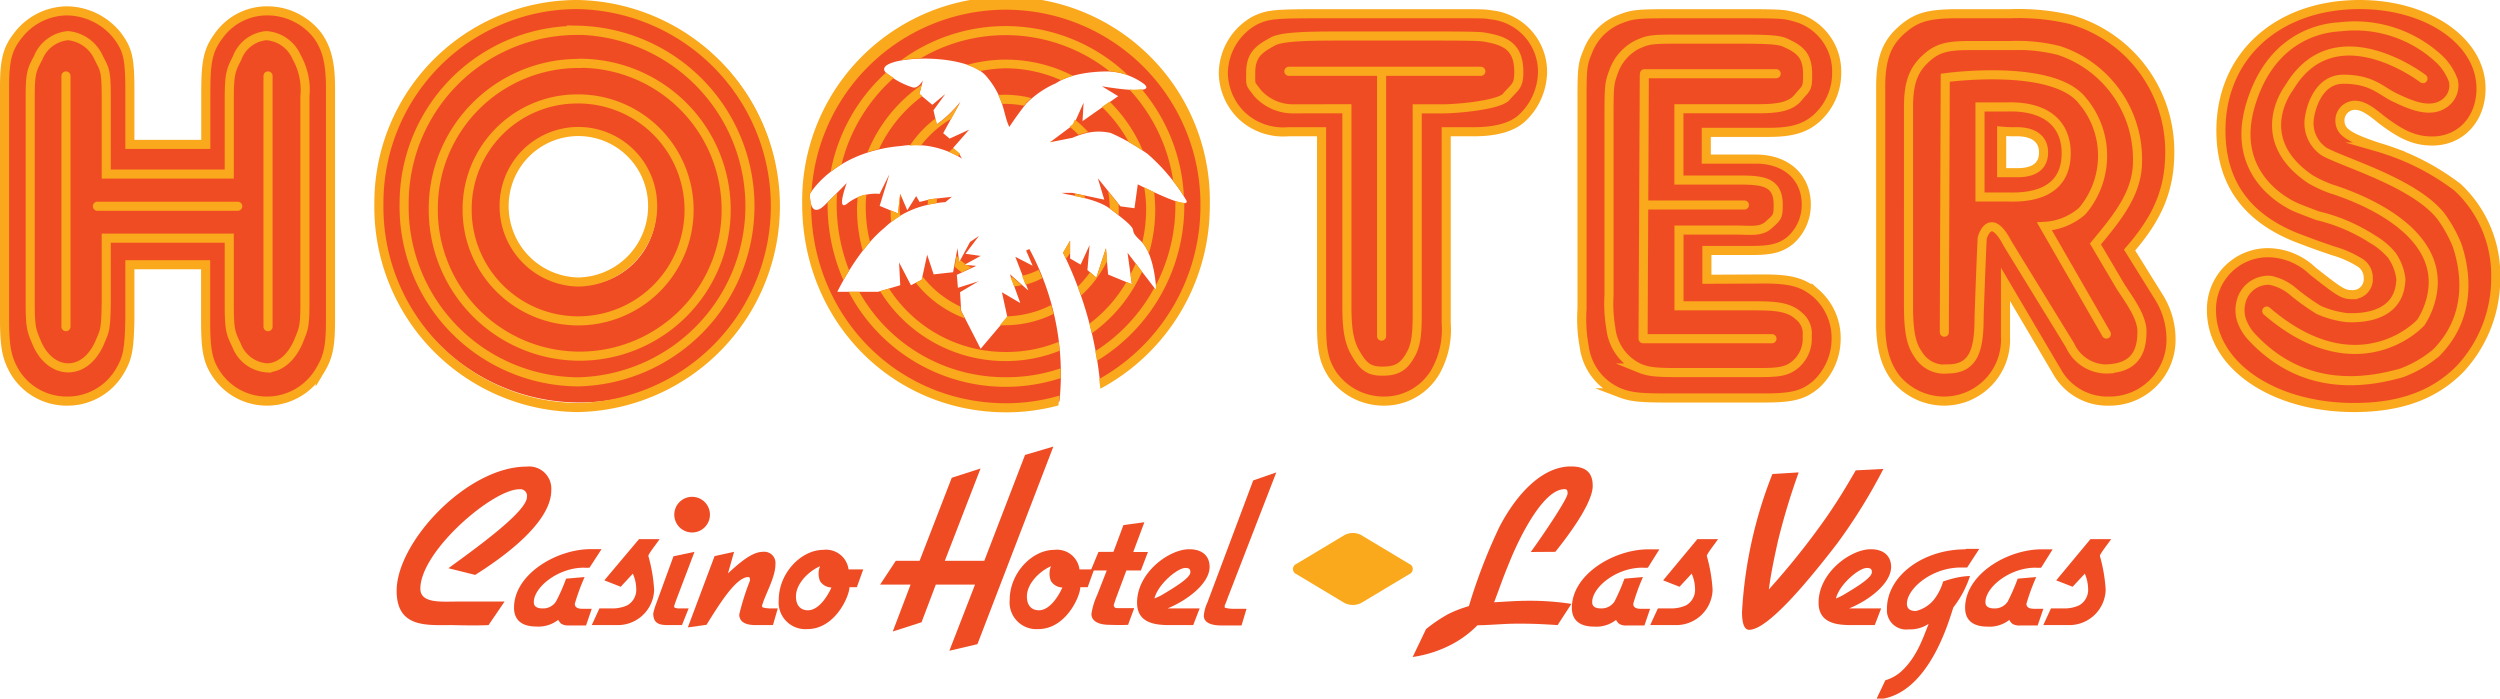 <svg xmlns="http://www.w3.org/2000/svg" viewBox="0 0 280.48 78.38"><defs><style>.cls-1{fill:#f04c24;}.cls-2,.cls-3,.cls-5{fill:none;}.cls-2,.cls-3{stroke:#faa81c;stroke-linecap:round;stroke-width:1.02px;}.cls-2{stroke-miterlimit:10;}.cls-4{fill:#faa81c;}</style></defs><title>Asset 1</title><g id="Layer_2" data-name="Layer 2"><g id="Layer_1-2" data-name="Layer 1"><path class="cls-1" d="M242.4,33.07l-3.31-5.36c3.25-3.68,4.52-6.85,4.52-11A15.4,15.4,0,0,0,232.48,1.87a25.42,25.42,0,0,0-6.8-.64h-5.85c-3.37,0-4.77.45-6.36,1.87s-2.29,3.23-2.29,6.33V36c0,2.71.51,4.58,1.65,6.07a7.07,7.07,0,0,0,5.47,2.58,6.9,6.9,0,0,0,6.87-7.17V31.58L231,41.34a6.51,6.51,0,0,0,5.79,3.29,6.88,6.88,0,0,0,7-7A8.88,8.88,0,0,0,242.4,33.07ZM229.05,17.16a6.12,6.12,0,0,1-.48,2c-.26.45-1.43.48-2.45.4a1.78,1.78,0,0,1-1.65-1.71l-.1-3,.73.05,2.44.37a1.78,1.78,0,0,1,1.51,1.91Z"/><path class="cls-1" d="M65,.36A22.25,22.25,0,0,0,42.67,22.71a22.35,22.35,0,1,0,44.7.19A22.43,22.43,0,0,0,65,.36ZM65.13,32a8.5,8.5,0,1,1,8.5-8.5A8.51,8.51,0,0,1,65.13,32Z"/><path class="cls-1" d="M247.77,35a6.35,6.35,0,0,1,6.36-6.46,7.32,7.32,0,0,1,5,2.07c3.05,2.39,3.44,2.65,4.45,2.65a1.74,1.74,0,0,0,1.78-1.88,2,2,0,0,0-1.08-1.8,11.45,11.45,0,0,0-2.79-1.23c-1.15-.39-2.3-.78-3.44-1.23-6.17-2.19-9.22-6.26-9.22-12.27,0-8.4,6.36-14.14,15.58-14.14C272,.7,278,4.83,278,10.13c0,3.42-2.29,5.87-5.47,5.87-1.91,0-3.44-.64-5.79-2.45-1.46-1.23-2.16-1.55-2.92-1.55a1.7,1.7,0,0,0-1.66,1.68c0,1.29.9,1.87,4.2,3a27,27,0,0,1,9,4.52,13.42,13.42,0,0,1,4.26,10.14,14.9,14.9,0,0,1-4,10.27c-2.86,2.91-6.67,4.33-11.89,4.33-9,0-16-4.78-16-10.92M197.56,31.5c3.05,0,4.39.39,5.85,1.62a6.69,6.69,0,0,1,2.29,5,7,7,0,0,1-2.29,5.16c-1.4,1.17-2.61,1.49-5.78,1.49H186.75c-3.24,0-4.13-.13-5.34-.58a6.54,6.54,0,0,1-4-5.17,17,17,0,0,1-.25-4.26V11.42c0-3.62.06-4.07.63-5.43a6.37,6.37,0,0,1,3.38-3.55c1.58-.65,1.9-.71,6-.71h8.39c4,0,4.39.06,5.34.32a6.32,6.32,0,0,1,4.83,6.2,6.78,6.78,0,0,1-2.28,5.23c-1.28,1.1-2.74,1.55-5.35,1.55h-7v3h5.53c3.44,0,5.66,2.06,5.66,5.1a5.35,5.35,0,0,1-1.84,4.07c-1.08.84-2.1,1.09-4.33,1.09h-5V31.5ZM144.19,15a6.79,6.79,0,0,1-5.28-1.87,6.84,6.84,0,0,1-2-4.72,6.82,6.82,0,0,1,3.62-5.94c1.47-.65,2-.71,7.57-.71h14.12c3.94,0,3.94,0,4.77.13a6.41,6.41,0,0,1,5.72,6.46,7.16,7.16,0,0,1-2.29,5.1c-1.08,1-2.86,1.55-5.4,1.55h-3.12V36.41a9.59,9.59,0,0,1-1.21,5.49,6.63,6.63,0,0,1-5.78,3.23,7,7,0,0,1-5.79-3c-1-1.48-1.21-2.71-1.21-5.62V15Zm-130,21c-.06,3.55-.25,4.46-1.21,6a6.79,6.79,0,0,1-5.78,3.16A6.82,6.82,0,0,1,1.39,42C.43,40.42.18,39.19.18,36V10c0-3,.32-4.33,1.46-5.82A7,7,0,0,1,7.17,1.41a7.32,7.32,0,0,1,5.66,2.77c1.15,1.55,1.4,2.46,1.4,6.14v6.07h8.52V10.51c0-3.42.26-4.71,1.46-6.33a6.68,6.68,0,0,1,5.41-2.77,7.13,7.13,0,0,1,5.59,2.71c1.09,1.42,1.53,3.1,1.53,5.88V36.09c0,3-.25,4.13-1.14,5.62a6.91,6.91,0,0,1-5.92,3.42,6.79,6.79,0,0,1-5.59-2.84c-1.08-1.55-1.34-2.78-1.34-6.2v-6.2H14.23Z"/><path class="cls-2" d="M271.84,8.82s-9.88-7.59-15,1c0,0-4.44,5.67,2.36,10.28a14,14,0,0,0,2.34,1.09c3.31,1.05,12.92,4.77,11.26,12.12a8.85,8.85,0,0,1-1.21,2.89c-2.27,2.3-8.81,6-17.28-1.3M259.14,13a3.83,3.83,0,0,0,1.6,4c2.19,1.25,10.08,3.46,13.1,7.24a15.46,15.46,0,0,1,1.82,3.26c.84,2.48,1.91,7.81-2.35,12.09a13.18,13.18,0,0,1-3.88,2.25c-3.57,1-10.88,2.44-16.9-4.14a5.33,5.33,0,0,1-1-1.66,3.61,3.61,0,0,1-.12-2.08,3.15,3.15,0,0,1,3.28-2.51,5.66,5.66,0,0,1,2.42,1.13,24.39,24.39,0,0,0,3.07,2.21,11.12,11.12,0,0,0,3.09.84c2.38.12,6-.41,6.09-4.34a5.93,5.93,0,0,0-1-2.63,8.27,8.27,0,0,0-2.22-1.85,19.67,19.67,0,0,0-6.13-2.61s-1.24-.46-2.26-.87c0,0-7.7-2.95-5.31-11.38C255,3,262.11,3.07,262.59,3a13.89,13.89,0,0,1,11.17,3.72,6.46,6.46,0,0,1,1.49,2.34,2.43,2.43,0,0,1-.76,2.35c-1.63,1.45-4,.41-5.91-.52-1.47-.71-2.49-2-5.67-2S259.14,13,259.14,13Zm-37-1V22.1h3.13c4.31.15,6.54-1.54,6.54-4.91s-2.35-5.33-6.67-5.19ZM184.34,38l.14-29.57M155,37.71V8.15M184.6,23h11.11M184.36,38H198.8M184.5,8.27h14.77M144.6,8h21.54m70.5,33.39a4.51,4.51,0,0,1-4.4-2.65l-7-11.4c-2-3.86-2.85-.63-2.85-.63-.1,1.65-.35,8.79-.35,8.79,0,3.42-.42,5.89-3.5,5.89a3.41,3.41,0,0,1-3.36-1.68c-.91-1.25-1.06-3.17-1.06-5.45V12c0-2.6.51-4.07,1.82-5.32s2.37-1.57,5-1.57h4.64a19,19,0,0,1,5.4.55,12.83,12.83,0,0,1,8.83,12.46c0,3.47-2.14,6.16-4.72,9.25L237.82,32c.71,1.19,2.49,3.38,2.49,5.17S239.89,41.16,236.64,41.37ZM202.8,8.4c0,1.66-.16,1.44-1.06,2.54s-2.5,1.26-4.57,1.26h-8.81v8H195c2.73,0,4.5.14,4.5,2.78,0,1.4-.14,1.4-1.05,2.24s-2.08.59-3.85.59h-6.23v8.5h8.36c2.42,0,3.95.09,5.11,1.16a2.51,2.51,0,0,1,.91,2.24,3.79,3.79,0,0,1-1.22,3.09c-1.11,1-2.22,1-4.75,1h-8.63c-2.58,0-3.29-.12-4.25-.51a5.61,5.61,0,0,1-3.18-4.49,16.23,16.23,0,0,1-.2-3.7V12.81c0-3.15.05-3.54.5-4.72A5.4,5.4,0,0,1,183.69,5c1.26-.56,1.52-.61,4.8-.61h6.66c3.18,0,4.16.08,4.91.3C202.06,5.54,202.8,6.27,202.8,8.4Zm-57.55,3.81a5.36,5.36,0,0,1-4.17-1.77c-.87-1.18-.76-.78-.76-2.29,0-2.12,1.08-2.71,2.47-3.49,1-.56,3.82-.62,7.59-.62H160c2.69,0,5.94,0,6.51.12,2.29.39,3.89,1,3.89,3.94,0,1.62-.46,1.64-1.41,2.76-.74.9-5.35,1.35-7.08,1.35H159V34.09c0,2.24.05,4-.55,5.33-.87,1.79-1.75,2.22-3.39,2.22s-2.22-.66-3.13-2.28c-.64-1.28-.82-2.64-.82-5.16v-22ZM64.69,11.1A12.45,12.45,0,1,1,52.41,23.4,12.35,12.35,0,0,1,64.69,11.1Zm.13-4A16.43,16.43,0,1,1,48.61,23.36,16.3,16.3,0,0,1,64.82,7.12Zm0-3.71a19.73,19.73,0,0,1,.06,39.45A19.64,19.64,0,0,1,45.34,22.91,19.42,19.42,0,0,1,64.82,3.41ZM10.93,23.14H26.67m3.4-14.62V36.65M7.4,8.52V36.65m4.52-2.72c-.05,3.16-.16,3.14-.74,4.52-.77,1.78-2.08,2.82-3.51,2.82s-2.78-1-3.55-2.82c-.58-1.38-.73-1.64-.73-4.52V10.83c0-2.7.19-3,.89-4.34A4,4,0,0,1,7.63,4a4.2,4.2,0,0,1,3.44,2.47c.69,1.38.85,1.36.85,4.63v8.43h13.8V11.29c0-3,.16-3.36.89-4.8A3.86,3.86,0,0,1,29.89,4a4,4,0,0,1,3.39,2.41,7.49,7.49,0,0,1,.93,4.4V34.05c0,2.64-.16,2.85-.69,4.17-.78,1.9-2.13,3.05-3.59,3.05a3.93,3.93,0,0,1-3.39-2.53c-.66-1.38-.82-1.65-.82-4.69V26.72H11.92Zm236.19.88a6.34,6.34,0,0,1,6.36-6.46,7.37,7.37,0,0,1,5,2.06c3.05,2.4,3.43,2.65,4.45,2.65a1.73,1.73,0,0,0,1.78-1.87,2,2,0,0,0-1.08-1.81,11.46,11.46,0,0,0-2.8-1.22c-1.15-.39-2.29-.78-3.44-1.23-6.16-2.2-9.21-6.27-9.21-12.28,0-8.39,6.35-14.14,15.57-14.14,7.64,0,13.61,4.13,13.61,9.43,0,3.42-2.29,5.88-5.47,5.88-1.91,0-3.43-.65-5.78-2.46-1.47-1.22-2.17-1.55-2.93-1.55a1.7,1.7,0,0,0-1.65,1.68c0,1.29.89,1.88,4.2,3a27.34,27.34,0,0,1,9,4.52A13.48,13.48,0,0,1,280,31.12a14.9,14.9,0,0,1-4,10.27c-2.86,2.91-6.68,4.33-11.89,4.33C255,45.72,248.11,40.94,248.11,34.81ZM224.57,19.37h1.52c2.1.07,3.18-.71,3.18-2.26s-1.14-2.39-3.24-2.33c-.32,0-.83,0-1.46-.06Zm17.66,14A8.87,8.87,0,0,1,243.57,38a6.88,6.88,0,0,1-7,7,6.47,6.47,0,0,1-5.79-3.3L225,31.9v5.88A6.89,6.89,0,0,1,218.14,45a7.05,7.05,0,0,1-5.47-2.59C211.52,40.88,211,39,211,36.29V9.75c0-3.1.64-4.85,2.29-6.33s3-1.88,6.36-1.88h5.85a25.42,25.42,0,0,1,6.81.65,15.38,15.38,0,0,1,11.12,14.86c0,4.13-1.27,7.29-4.51,11Zm-44.34-2.07c3.06,0,4.39.39,5.86,1.61A6.69,6.69,0,0,1,206,38a7,7,0,0,1-2.29,5.17c-1.4,1.16-2.61,1.48-5.79,1.48H187.09c-3.25,0-4.14-.12-5.35-.58a6.49,6.49,0,0,1-4-5.16,17.21,17.21,0,0,1-.25-4.27V11.23c0-3.61.06-4.07.63-5.42a6.34,6.34,0,0,1,3.37-3.56c1.59-.64,1.91-.71,6-.71h8.39c4,0,4.39.07,5.35.33a6.32,6.32,0,0,1,4.83,6.2,6.82,6.82,0,0,1-2.29,5.23c-1.27,1.1-2.74,1.55-5.34,1.55h-7v3H197c3.43,0,5.65,2.07,5.65,5.1A5.33,5.33,0,0,1,200.82,27c-1.08.84-2.1,1.1-4.32,1.1h-5v3.23ZM144.52,14.78a6.78,6.78,0,0,1-5.27-1.87,6.78,6.78,0,0,1-2-4.71,6.83,6.83,0,0,1,3.63-5.95c1.46-.64,2-.71,7.57-.71h14.11c3.95,0,3.95,0,4.77.13a6.42,6.42,0,0,1,5.73,6.46,7.24,7.24,0,0,1-2.29,5.11c-1.08,1-2.87,1.54-5.41,1.54h-3.11V36.23a9.63,9.63,0,0,1-1.21,5.49A6.63,6.63,0,0,1,155.27,45a7,7,0,0,1-5.79-3c-.95-1.49-1.21-2.72-1.21-5.62V14.78ZM64.89,31.64a8.48,8.48,0,0,0,8.33-8.52,8.33,8.33,0,0,0-16.66-.07A8.49,8.49,0,0,0,64.89,31.64ZM64.82.51a22.61,22.61,0,0,1,.07,45.21A22.49,22.49,0,0,1,42.51,22.86,22.24,22.24,0,0,1,64.82.51ZM14.57,35.78c-.07,3.55-.26,4.45-1.21,6A6.79,6.79,0,0,1,7.57,45a6.81,6.81,0,0,1-5.85-3.17C.77,40.23.51,39,.51,35.78v-26C.51,6.77.83,5.48,2,4A7,7,0,0,1,7.51,1.22,7.35,7.35,0,0,1,13.17,4c1.14,1.55,1.4,2.45,1.4,6.13V16.2h8.52V10.33c0-3.42.25-4.72,1.46-6.33A6.63,6.63,0,0,1,30,1.22a7.11,7.11,0,0,1,5.6,2.72C36.63,5.35,37.08,7,37.08,9.81V35.9c0,3-.26,4.14-1.15,5.62A6.88,6.88,0,0,1,30,45a6.81,6.81,0,0,1-5.6-2.85c-1.08-1.54-1.33-2.77-1.33-6.2V29.7H14.57Z"/><path class="cls-3" d="M218.14,37.27l.1-28.55s12-1.67,15.36,2.54a9.57,9.57,0,0,1,0,12.43,7,7,0,0,1-4.23,1.71l6.95,12.08"/><path class="cls-1" d="M54.81,70.13c-1.47.08-4.06,0-4.06,0-2.86,0-6.25.35-6.25-3.85,0-5.47,7.91-13.93,14.58-13.93A2.49,2.49,0,0,1,61.85,55c0,3.84-6,7.9-8.54,9.5l-3-.75c2.91-2.13,8.81-6.32,8.81-8a.75.75,0,0,0-.85-.86c-3,0-11.11,6.95-11.11,11.16,0,1.68,2.4,1.44,4.11,1.44,0,0,4.25,0,5.34,0Z"/><path class="cls-1" d="M66.14,63.69a4.55,4.55,0,0,1-.64,0c-2.89,0-5.61,2.19-5.61,3.87,0,.62.59.7,1,.7a1.7,1.7,0,0,0,1.49-.78,19.78,19.78,0,0,0,1.13-2.56l2.08-.18a23.31,23.31,0,0,0-1.1,3c0,.4.32.56.83.56h1.07l-.64,1.87H63.87A1.59,1.59,0,0,1,63,70a1.37,1.37,0,0,1-.37-.46,3.6,3.6,0,0,1-2.48.75c-.8,0-2.48-.18-2.48-2.11,0-3.73,4.72-6.56,8.59-6.57h1.23Z"/><path class="cls-1" d="M71.69,60.49H74c-.26.4-1,1.31-1.25,1.81,0,.06,0,.06,0,.11a17.69,17.69,0,0,1,.64,3.77,4.08,4.08,0,0,1-4,3.95h-3l.86-1.87H68.7a4,4,0,0,0,1.68-.35,2,2,0,0,0,1-1.87A4.34,4.34,0,0,0,71,64.36l-1.36,1.47-1.84-.72Z"/><path class="cls-1" d="M77.92,61.91l-2,5.26c-.24.66-.24.69-.27.77s0,.18,0,.21a1.25,1.25,0,0,0,.61.11h1l-.75,1.87H75c-.94,0-1.71-.11-1.71-1.31a7.37,7.37,0,0,1,.32-1.07l1.95-5.34Zm1.73-4.17a2,2,0,1,1-2-2,2,2,0,0,1,2,2"/><path class="cls-1" d="M77.17,70.39l3-8,2.19-.48-.69,2.42c1.25-1.14,2.67-2.42,3.92-2.42A1.26,1.26,0,0,1,87,63.27c0,1.57-1.2,3.47-1.52,4.75,0,0,.08.13.11.13a3.47,3.47,0,0,0,1,.11h.67l-.54,1.87H84.78c-1,0-1.84-.27-1.84-1.2a28.25,28.25,0,0,1,1.2-3.79c0-.19,0-.4-.18-.4-1.42,0-3.34,3.2-4.7,5.36Z"/><path class="cls-1" d="M95.25,63.88h1.6l-.72,2H95.3c0,1-1.6,4.7-4.72,4.7a3,3,0,0,1-3.21-3.28c0-3,2.51-5.61,5-5.61a2.54,2.54,0,0,1,2.83,2.19m-4.57,4.59c1.39,0,2.41-2,2.65-2.56a1.54,1.54,0,0,1-1.28-.72,2.21,2.21,0,0,1,0-1.66c-1.2.51-2.7,1.9-2.7,3.39,0,.94.46,1.55,1.36,1.55"/><polygon class="cls-1" points="100.5 62.92 103.17 62.92 106.78 53.6 110.01 52.56 106 62.92 110.43 62.92 115 51.04 118.18 50.1 109.66 72.27 106.51 73.01 109.39 65.59 104.99 65.59 103.39 69.81 100.16 70.85 102.16 65.59 98.74 65.59 100.5 62.92"/><path class="cls-1" d="M121.15,63.88h1.6l-.72,2h-.83c0,1-1.6,4.7-4.72,4.7a3,3,0,0,1-3.2-3.28c0-3,2.5-5.61,5-5.61a2.54,2.54,0,0,1,2.83,2.19m-4.56,4.59c1.38,0,2.4-2,2.64-2.56a1.54,1.54,0,0,1-1.28-.72,2.21,2.21,0,0,1,0-1.66c-1.2.51-2.7,1.9-2.7,3.39,0,.94.46,1.55,1.37,1.55"/><path class="cls-1" d="M124.92,61.91l1.12-3,2.35-.32-1.25,3.34h1.65L128,64h-1.63l-1.12,3c-.08.19-.21.62-.27.8s0,.21.06.32.26.11.72.11h1.49l-.69,1.87c-.72.05-2.11,0-2.11,0-.83,0-2-.22-2-1.23a8,8,0,0,1,.65-2.13L124.17,64h-1.79l.86-2.08Z"/><path class="cls-1" d="M135.71,63.59c0,1.84-2.43,3.73-4.72,4.67h3.6l-.72,1.87h-2.62c-1.54,0-3.68-.16-3.68-2.51,0-3.39,3.6-6,5.85-6,1.55,0,2.29.82,2.29,2m-2.16.59c0-.3-.08-.49-.56-.49-.91,0-3.1,1.87-3.47,3.42a7.77,7.77,0,0,0,.75-.34c1.7-1,3.28-2,3.28-2.59"/><path class="cls-1" d="M143.19,53l-5.47,14.12a6.89,6.89,0,0,1-.32.81s0,.21,0,.23.4.14.9.14h1.55l-.56,1.87H137c-.93,0-1.94-.22-1.94-1.1a4.27,4.27,0,0,1,.4-1.47L140.6,53.9Z"/><path class="cls-1" d="M171.74,61.93c1.6-2.21,4.13-6,4.13-6.56,0-.25,0-.49-.34-.49-2.4,0-5.05,5.4-6.14,8.09-.83,2-.91,2.35-1.76,4.6,1.52-.08,2.34-.16,3.87-.17a30.79,30.79,0,0,1,4.8.35l-1.55,2.38c-1.68-.11-2.69-.16-4.4-.16s-3,.16-4.59.18a11.69,11.69,0,0,1-3.53,2.46,13.69,13.69,0,0,1-3.74,1.1l1.5-3.13a17.13,17.13,0,0,1,2.48-1.68A13.8,13.8,0,0,1,164.8,68a61.77,61.77,0,0,1,3.44-8.92c1.87-3.57,4.73-6.75,8-6.75,2,0,2.45,1,2.45,2.19,0,2.11-3.28,6.24-4.19,7.39Z"/><path class="cls-1" d="M184.88,63.69a4.55,4.55,0,0,1-.64,0c-2.89,0-5.61,2.19-5.61,3.87,0,.62.59.7,1,.7a1.73,1.73,0,0,0,1.5-.77,22.76,22.76,0,0,0,1.12-2.57l2.08-.18a21.83,21.83,0,0,0-1.09,3c0,.4.31.56.82.56h1.07l-.64,1.87h-1.92a1.54,1.54,0,0,1-.88-.16,1.29,1.29,0,0,1-.38-.46,3.6,3.6,0,0,1-2.48.75c-.8,0-2.48-.18-2.48-2.11,0-3.74,4.72-6.56,8.59-6.56h1.23Z"/><path class="cls-1" d="M190.43,60.49h2.32c-.26.4-1,1.31-1.25,1.81,0,.06,0,.06,0,.11a17.69,17.69,0,0,1,.64,3.77,4.08,4.08,0,0,1-4,3.95h-3l.86-1.87h1.49a4,4,0,0,0,1.68-.35,2,2,0,0,0,1-1.87,4.3,4.3,0,0,0-.38-1.68l-1.36,1.47-1.84-.72Z"/><path class="cls-1" d="M201.8,53a74.83,74.83,0,0,0-2.35,7.79c-.45,2.06-.74,3.42-1,5.34A84.74,84.74,0,0,0,205,57.9c1.33-1.95,2-3.07,3.2-5.13l3.1-.16a61.69,61.69,0,0,1-5.24,8.44c-3.28,4.25-7.74,9.61-9.82,9.61-.72,0-.8-1.25-.8-2a49.31,49.31,0,0,1,3.41-15.48Z"/><path class="cls-1" d="M212.17,63.59c0,1.84-2.42,3.74-4.72,4.67h3.6l-.72,1.87h-2.61c-1.55,0-3.69-.16-3.69-2.51,0-3.39,3.6-6,5.85-6,1.55,0,2.29.83,2.29,2m-2.16.58c0-.29-.08-.48-.56-.48-.91,0-3.1,1.87-3.47,3.42a5.7,5.7,0,0,0,.75-.35c1.71-1,3.28-2,3.28-2.59"/><path class="cls-1" d="M220.56,61.58h1.5l-1.36,2.09H220c-3.31,0-6.06,2.4-6.06,4.06,0,.56.35.82,1,.82A3.73,3.73,0,0,0,217,67.24a5.93,5.93,0,0,0,1-2,12.13,12.13,0,0,1,1.5-.43,9,9,0,0,1,1.52-.19,11.57,11.57,0,0,1-1.85,3.5c-.21.35-2.13,8.49-7.18,10.09a4.38,4.38,0,0,1-1.47.22l1-2.11a4.68,4.68,0,0,0,1.73-.94c1.82-1.63,2.51-3.87,3.13-5.39a3.78,3.78,0,0,1-2.25.62,2.16,2.16,0,0,1-2.43-2.3c0-3.71,4.06-6.68,8.81-6.68"/><path class="cls-1" d="M229,63.69a4.55,4.55,0,0,1-.64,0c-2.89,0-5.61,2.19-5.61,3.87,0,.62.59.7,1,.7a1.73,1.73,0,0,0,1.5-.77,22.76,22.76,0,0,0,1.12-2.57l2.08-.18a22.76,22.76,0,0,0-1.1,3c0,.4.33.56.83.56h1.07l-.64,1.87h-1.92a1.54,1.54,0,0,1-.88-.16,1.29,1.29,0,0,1-.38-.46,3.6,3.6,0,0,1-2.48.75c-.8,0-2.48-.18-2.48-2.11,0-3.74,4.72-6.56,8.59-6.56h1.23Z"/><path class="cls-1" d="M234.53,60.49h2.32c-.26.4-1,1.31-1.25,1.81,0,.06,0,.06,0,.11a17.69,17.69,0,0,1,.64,3.77,4.08,4.08,0,0,1-4,3.95h-3l.86-1.87h1.49a3.9,3.9,0,0,0,1.68-.35,2,2,0,0,0,1-1.87,4.48,4.48,0,0,0-.37-1.68l-1.37,1.47-1.84-.72Z"/><path class="cls-4" d="M152.75,67.63a2.08,2.08,0,0,1-1.94,0l-5.35-3.21a.62.62,0,0,1,0-1.16l5.35-3.21a2,2,0,0,1,1.94,0l5.35,3.21a.62.62,0,0,1,0,1.16Z"/><path class="cls-1" d="M135.28,23.16A22.35,22.35,0,1,0,90.58,23,22.5,22.5,0,0,0,113,45.83a21.82,21.82,0,0,0,5.86-.8,29.57,29.57,0,0,0-3.37-17.09l-.37.16.73,1.71-1.94-1,1.46,3.78-2.07-1.83L114.47,34l-2.06-1.21.61,2.8-3,3.54-2.19-4.27-.12-2.08,2.07-1.22-2.31.73-.12-1.46,2.18-1-1.33-.12,1.82-1-1.7-.24,1.51-2-1,.68-1.22,2.27-.19-1.57-.49,2.69-2.18.24-.73-2.2-.61,2.81L102.2,32l-1.33-2.56L101,32l-2.5.74H93.94s2.22-4.68,5.28-7.17a10.07,10.07,0,0,1,4-2.36,12.41,12.41,0,0,1,2.84-.53l.73-.6-2.39.27-1.23.31-.38-.66-1,1.59L101,21.75l-.25,2.2-2.06-.85,1.09-3.55-1.09,2.2a5.15,5.15,0,0,0-3.52,1C93.7,24,95,20.53,95,20.53s-.6.63-2.43,2.44-1.7-1.22-1.7-1.22,2.69-4.73,10.21-5.37a10.13,10.13,0,0,1,6.65,1.29l.2.14a4.44,4.44,0,0,1-.29-.55l-.73-.64,1.82-2.07-2.19,1-.72-.61,1.94-3.54a13.35,13.35,0,0,1-2.67,2.56l-.36-1.59,1.33-1.83-1.46,1.22-1.46-1.22.4-1.51c-.28.46-.7.89-1.12.78a8.62,8.62,0,0,1-2.8-1.47c-2.72-1.91,8.36-2.82,11,.17,2.12,2.46,1.89,4.26,2.62,5.73h0c.78-1.19,1.82-2.57,2-2.72a10.55,10.55,0,0,1,3.23-2.18c2.17-1.46,6-1.32,6-1.32a7.18,7.18,0,0,1,3.9,1.42c1.54,1.34-4.74.24-4.74.24l1.82,1.11-4,2.8.12-2.07-1.09,2.44-2.68,2,2.52-.5a10.54,10.54,0,0,1,1.59-.54,6,6,0,0,1,2.71,0,23.6,23.6,0,0,1,4.12,2.34,21.31,21.31,0,0,1,4.37,5.24c.49,1.23-5.46-1.82-5.46-1.82l-.37,2.68-1.57-.21L123.17,20l.72,2.4-3.58-.76h-1.22l.65.17s3.29.5,4.7,1.54c4.28,3.18,1.63,1.9,3.52,3.66,1.63,1.52,1.76,5.56,1.76,5.56l-3.22-4.21.49,3.54-2.67-1.1-.25-2.93L123,31.15l-1-.85.24-2.8-1,2.19L120.06,29V27l-.79,1.36a42.55,42.55,0,0,1,4.17,14.79A22.78,22.78,0,0,0,135.28,23.16Z"/><path class="cls-5" d="M102.07,16.32A12.37,12.37,0,0,1,105,13.26l-.21-.92,1.33-1.83-1.45,1.22-1.15-1a15.81,15.81,0,0,0-4.87,6,17.53,17.53,0,0,1,2.49-.4C101.45,16.34,101.76,16.33,102.07,16.32Z"/><path class="cls-5" d="M99.21,25.56l.78-.62c0-.44-.07-.88-.07-1.34l-1.25-.51,1.09-3.54-1.09,2.2a5.84,5.84,0,0,0-1.46.07c0,.52-.08,1-.08,1.56a16.8,16.8,0,0,0,.44,3.79A13.83,13.83,0,0,1,99.21,25.56Z"/><path class="cls-5" d="M103.42,9.55l.14-.55c-.28.46-.7.89-1.12.78a7.62,7.62,0,0,1-2.17-1,19.05,19.05,0,0,0-5.85,9.7,13.86,13.86,0,0,1,2.91-1.32A16.9,16.9,0,0,1,103.42,9.55Z"/><path class="cls-5" d="M118,15.89l2.31-.45a6.06,6.06,0,0,1,.8-.31c-.33-.32-.67-.62-1-.91l-2.16,1.62Z"/><path class="cls-5" d="M122.24,27.49l-1,2.19L120.05,29v-.53a7.21,7.21,0,0,1-.47.62c.49,1,.93,2.08,1.31,3.11a11.25,11.25,0,0,0,1.38-1.62l-.27-.24Z"/><path class="cls-5" d="M123.88,22.39l-2.24-.48c0,.1,0,.2,0,.3a8.51,8.51,0,0,1,2.74,1.12l.08.06a12.51,12.51,0,0,0-.19-1.95L123.16,20Z"/><path class="cls-5" d="M113.22,14.21c.57-.87,1.28-1.84,1.68-2.36a12.16,12.16,0,0,0-2.2-.21h-.29a19.42,19.42,0,0,0,.81,2.56Z"/><path class="cls-5" d="M125.4,10.76l-.91.64a16.86,16.86,0,0,1,3.78,5.52l.41.31a24.68,24.68,0,0,1,2.95,3.12,19.13,19.13,0,0,0-4.92-10.3c-1.42-.1-3.13-.39-3.13-.39Z"/><path class="cls-5" d="M108.49,7.23a16.46,16.46,0,0,1,11.89,1.23A15.49,15.49,0,0,1,124.43,8h0a18.77,18.77,0,0,0-21.21-1.43A15.73,15.73,0,0,1,108.49,7.23Z"/><path class="cls-5" d="M121.51,11.49l-.86,1.92a13.5,13.5,0,0,1,1.51,1.42,6.17,6.17,0,0,1,2.4.06s1,.45,2.11,1a16,16,0,0,0-3-3.94l-2.24,1.56Z"/><path class="cls-5" d="M124.19,29.31a13,13,0,0,1-2.92,3.88c.37,1.06.68,2.1,1,3.13a15.73,15.73,0,0,0,4.16-4.69l-2.07-.85Z"/><path class="cls-5" d="M112.74,36.53c-.19,0-.37,0-.55,0L110,39.08l-1.72-3.37a12.66,12.66,0,0,1-5.51-4l-.55.28-1.33-2.57L101,32l-1.24.37a15.59,15.59,0,0,0,19,5.94,29.54,29.54,0,0,0-.57-3.05A12.43,12.43,0,0,1,112.74,36.53Z"/><path class="cls-5" d="M127.22,23.33l-1.57-.21-.14-.18c0,.2,0,.39,0,.6s0,.41,0,.61c2.7,2.12.75,1.26,2.44,2.85a2,2,0,0,1,.2.21,16.63,16.63,0,0,0,.44-3.69,15.66,15.66,0,0,0-.22-2.48l-.78-.39Z"/><path class="cls-5" d="M126.83,30.82c.21-.42.41-.84.59-1.27l-.93-1.21Z"/><path class="cls-5" d="M110.6,8.49A9.06,9.06,0,0,1,112,10.65l.69,0a12.49,12.49,0,0,1,3,.37,12.56,12.56,0,0,1,2.7-1.68,4.29,4.29,0,0,1,.63-.36,15.56,15.56,0,0,0-6.22-1.29,16,16,0,0,0-2.87.27A3.18,3.18,0,0,1,110.6,8.49Z"/><path class="cls-5" d="M107.27,28.67l.29.29-.14-1.11Z"/><path class="cls-5" d="M113.38,31.13h.25l-.38-.34Z"/><path class="cls-5" d="M108.45,29.71c.16.12.33.22.5.33l.54-.24Z"/><path class="cls-5" d="M115,31.9l.28.71-.69-.61a8.51,8.51,0,0,1-.86.13l.7,1.83-2.07-1.22.6,2.75a11.64,11.64,0,0,0,5-1.23c-.32-1.15-.67-2.19-1-3.09A8.5,8.5,0,0,1,115,31.9Z"/><path class="cls-5" d="M106.8,22.07l-1.68.19,0,.53,1-.12Z"/><path class="cls-5" d="M107.78,11.37l-.32.38.15-.07Z"/><path class="cls-5" d="M108.27,28.46l1.51-2-1,.68-1.07,2c.18.16.36.31.55.45l1.66-.89Z"/><path class="cls-5" d="M106.94,16.61l1.81-2.07-2.18,1-.73-.61.89-1.62a11.87,11.87,0,0,0-3.4,3,8.6,8.6,0,0,1,3.15.73C106.63,16.9,106.78,16.75,106.94,16.61Z"/><path class="cls-5" d="M104.06,23c0-.18,0-.37,0-.55l-.91.24L102.8,22l-1,1.59L101,21.89a12.83,12.83,0,0,0-.11,1.54c0,.27,0,.53,0,.8a11.11,11.11,0,0,1,2.26-1A6.77,6.77,0,0,1,104.06,23Z"/><path class="cls-5" d="M109.68,31.54h0l-2.24.71-.12-1.47.55-.25a8.4,8.4,0,0,1-.8-.65l-.12.66-2.18.24-.73-2.2L103.49,31a11.59,11.59,0,0,0,4.27,3.39l-.1-1.66Z"/><path class="cls-5" d="M119.08,21.63l.65.16.89.17c0-.09,0-.18-.05-.27l-.27-.06Z"/><path class="cls-5" d="M108,17.8a5.28,5.28,0,0,1-.26-.49,2.29,2.29,0,0,0-.23.21l.29.14Z"/><path class="cls-5" d="M115.07,28.1l.73,1.7-1.94-1,.81,2.11a7.94,7.94,0,0,0,1.87-.71c-.44-1-.84-1.82-1.1-2.3Z"/><path class="cls-5" d="M93.19,19.29A20,20,0,0,1,99.42,8.13c-.62-.61.22-1.1,1.68-1.37a19.84,19.84,0,0,1,25.45,1.67,5.55,5.55,0,0,1,1.77,1c.43.37.24.55-.24.63a20.13,20.13,0,0,1,4.74,12,3.28,3.28,0,0,1,.23.46c.08.18,0,.26-.19.27,0,.12,0,.23,0,.35a20.33,20.33,0,0,1-9.77,17.41c.11.68.19,1.34.27,2a22.24,22.24,0,0,0,11.34-19.43,21.84,21.84,0,0,0-43.63-1.62A10.3,10.3,0,0,1,93.19,19.29Z"/><path class="cls-5" d="M112.88,40.51a16.53,16.53,0,0,1-14.15-7.84l-.24.07H96.4a18.75,18.75,0,0,0,16.49,9.63,18.55,18.55,0,0,0,6.12-1c0-.67-.05-1.32-.11-2A16.33,16.33,0,0,1,112.88,40.51Z"/><path class="cls-5" d="M129.61,23.52a17.26,17.26,0,0,1-.72,4.92,12.91,12.91,0,0,1,.79,3.59,19.41,19.41,0,0,0,2.17-8.93c0-.19,0-.38,0-.57-.69-.23-1.56-.61-2.33-1A17.91,17.91,0,0,1,129.61,23.52Z"/><path class="cls-5" d="M112.89,43.4A19.79,19.79,0,0,1,95.22,32.74H93.93s.25-.52.68-1.3a21.13,21.13,0,0,1-1.77-8.51c0-.07,0-.15,0-.22L92.6,23c-1,1-1.39.55-1.57,0,0,12.51,9.62,22.31,21.87,22.31a21.07,21.07,0,0,0,6-.86c.07-.66.11-1.32.13-2A19.65,19.65,0,0,1,112.89,43.4Z"/><path class="cls-5" d="M122.49,37.4c.16.69.3,1.36.42,2a19.24,19.24,0,0,0,6.62-7.11l-1.4-1.84A17,17,0,0,1,122.49,37.4Z"/><path class="cls-5" d="M96.11,23.38c0-.42,0-.84.06-1.26a4,4,0,0,0-1,.6c-1.46,1.22-.13-2.19-.13-2.19l-1.09,1.1c0,.43-.06.86-.06,1.3a20.36,20.36,0,0,0,1.39,7.42,25.38,25.38,0,0,1,1.5-2.19A17.8,17.8,0,0,1,96.11,23.38Z"/><path class="cls-4" d="M100.93,23.43a12.83,12.83,0,0,1,.11-1.54l-.06-.15-.24,2.2-.82-.34c0,.46,0,.9.07,1.34.4-.31.71-.54,1-.71C101,24,100.93,23.7,100.93,23.43Z"/><path class="cls-4" d="M103.33,16.32a11.87,11.87,0,0,1,3.4-3l.88-1.61-.15.07a11,11,0,0,1-2.35,2.18l-.15-.67a12.37,12.37,0,0,0-2.89,3.06C102.52,16.3,103,16.3,103.33,16.32Z"/><path class="cls-4" d="M112,10.65c.16.35.29.68.4,1h.29a12.16,12.16,0,0,1,2.2.21l.29-.36.53-.5a12.49,12.49,0,0,0-3-.37Z"/><path class="cls-4" d="M123,31.15l-.7-.62a11.25,11.25,0,0,1-1.38,1.62c.13.35.26.7.38,1a13,13,0,0,0,2.92-3.88l-.13-1.46Z"/><path class="cls-4" d="M120,14.22c.36.29.7.59,1,.91.21-.07.46-.15.79-.24a2.84,2.84,0,0,1,.31-.06,13.5,13.5,0,0,0-1.51-1.42l-.23.52Z"/><path class="cls-4" d="M107.76,34.4A11.59,11.59,0,0,1,103.49,31l-.08.38-.67.34a12.66,12.66,0,0,0,5.51,4l-.47-.9Z"/><path class="cls-4" d="M113,35.49v0l-.82,1c.18,0,.36,0,.55,0a12.43,12.43,0,0,0,5.47-1.27c-.08-.34-.17-.68-.26-1A11.64,11.64,0,0,1,113,35.49Z"/><path class="cls-4" d="M124.51,23.39l1,.76c0-.2,0-.41,0-.61s0-.4,0-.6l-1.19-1.5A12.51,12.51,0,0,1,124.51,23.39Z"/><path class="cls-4" d="M112.83,7.66A15.56,15.56,0,0,1,119.05,9a8.44,8.44,0,0,1,1.33-.49,16.46,16.46,0,0,0-11.89-1.23,6.08,6.08,0,0,1,1.47.7A16,16,0,0,1,112.83,7.66Z"/><path class="cls-4" d="M103.48,10.78l-.32-.27.26-1a16.9,16.9,0,0,0-6.09,7.57c.4-.13.83-.25,1.28-.35A15.81,15.81,0,0,1,103.48,10.78Z"/><path class="cls-4" d="M128.59,23.52a16.63,16.63,0,0,1-.44,3.69,4.68,4.68,0,0,1,.74,1.23,17.26,17.26,0,0,0,.72-4.92,17.91,17.91,0,0,0-.12-1.95L128.37,21A15.66,15.66,0,0,1,128.59,23.52Z"/><path class="cls-4" d="M124.49,11.4l-.86.6a16,16,0,0,1,3,3.94,16.61,16.61,0,0,1,1.6,1A16.86,16.86,0,0,0,124.49,11.4Z"/><path class="cls-4" d="M97.13,23.38c0-.52,0-1,.08-1.56a5,5,0,0,0-1,.3c0,.42-.06.84-.06,1.26a17.8,17.8,0,0,0,.65,4.78c.26-.33.52-.67.81-1A16.8,16.8,0,0,1,97.13,23.38Z"/><path class="cls-4" d="M126.83,30.82l.15,1.06-.6-.25a15.73,15.73,0,0,1-4.16,4.69q.15.55.27,1.08a17,17,0,0,0,5.64-6.92l-.71-.93C127.24,30,127,30.4,126.83,30.82Z"/><path class="cls-4" d="M112.88,39.49a15.53,15.53,0,0,1-13.14-7.12l-1,.3a16.53,16.53,0,0,0,14.15,7.84,16.33,16.33,0,0,0,6-1.16l-.12-1A15.45,15.45,0,0,1,112.88,39.49Z"/><path class="cls-4" d="M119,41.32a18.55,18.55,0,0,1-6.12,1A18.75,18.75,0,0,1,96.4,32.74H95.22A19.88,19.88,0,0,0,119,42.42C119,42.05,119,41.68,119,41.32Z"/><path class="cls-4" d="M93.87,22.93c0-.44,0-.87.06-1.3-.29.29-.64.65-1.08,1.08,0,.07,0,.15,0,.22a21.13,21.13,0,0,0,1.77,8.51c.19-.32.4-.69.65-1.09A20.36,20.36,0,0,1,93.87,22.93Z"/><path class="cls-4" d="M100.27,8.74l-.63-.42-.22-.19a20,20,0,0,0-6.23,11.16,14.55,14.55,0,0,1,1.23-.85A19.05,19.05,0,0,1,100.27,8.74Z"/><path class="cls-4" d="M112.83,3.94A18.8,18.8,0,0,1,124.48,8a8,8,0,0,1,2.07.44A19.84,19.84,0,0,0,101.1,6.76a15.16,15.16,0,0,1,2.17-.2A18.82,18.82,0,0,1,112.83,3.94Z"/><path class="cls-4" d="M126.71,10.05a19.13,19.13,0,0,1,4.92,10.3A14.22,14.22,0,0,1,132.82,22a20.13,20.13,0,0,0-4.74-12A7.6,7.6,0,0,1,126.71,10.05Z"/><path class="cls-4" d="M132.87,23.1c0-.12,0-.23,0-.35a3.09,3.09,0,0,1-1-.22c0,.19,0,.38,0,.57A19.41,19.41,0,0,1,129.68,32c0,.32,0,.53,0,.53l-.18-.24a19.24,19.24,0,0,1-6.62,7.11c.07.36.13.73.19,1.08A20.33,20.33,0,0,0,132.87,23.1Z"/><path class="cls-4" d="M118,15.89l-.08-.05-.13.1Z"/><path class="cls-4" d="M120.62,22c.31.06.68.15,1.07.25,0-.1,0-.2,0-.3l-1.07-.22C120.59,21.78,120.6,21.87,120.62,22Z"/><path class="cls-4" d="M119.27,28.36c.11.23.21.45.31.68a7.21,7.21,0,0,0,.47-.62V27Z"/><path class="cls-4" d="M106.48,17.05c.33.14.65.3,1,.47a2.29,2.29,0,0,1,.23-.21l0-.06-.73-.63h0C106.78,16.75,106.63,16.9,106.48,17.05Z"/><path class="cls-4" d="M114.67,30.94l.37,1a8.5,8.5,0,0,0,1.89-.73c-.13-.33-.26-.65-.39-.94A7.94,7.94,0,0,1,114.67,30.94Z"/><path class="cls-4" d="M108.45,29.71l-.3,0,.16-.08c-.19-.14-.37-.29-.55-.45l-.15.27,0-.46-.29-.29-.22,1.21a8.4,8.4,0,0,0,.8.65L109,30C108.78,29.93,108.61,29.83,108.45,29.71Z"/><path class="cls-4" d="M113.38,31.13l.39,1a8.51,8.51,0,0,0,.86-.13l-1-.88Z"/><path class="cls-4" d="M109.66,31.54h0l0,0Z"/><path class="cls-4" d="M105.12,22.26l-.71.08-.32.08c0,.18,0,.37,0,.55l1-.18Z"/><path class="cls-4" d="M135.73,23.08A22.87,22.87,0,1,0,90,22.88C90,36,100.06,46.26,112.9,46.26a22.54,22.54,0,0,0,5.84-.77c.05-.37.09-.74.13-1.11a21.07,21.07,0,0,1-6,.86c-12.25,0-21.85-9.8-21.87-22.31a4.35,4.35,0,0,1-.14-1.19l.19-.28a21.84,21.84,0,0,1,43.63,1.62,22.24,22.24,0,0,1-11.34,19.43c0,.37.08.74.11,1.1A23.26,23.26,0,0,0,135.73,23.08Z"/></g></g></svg>